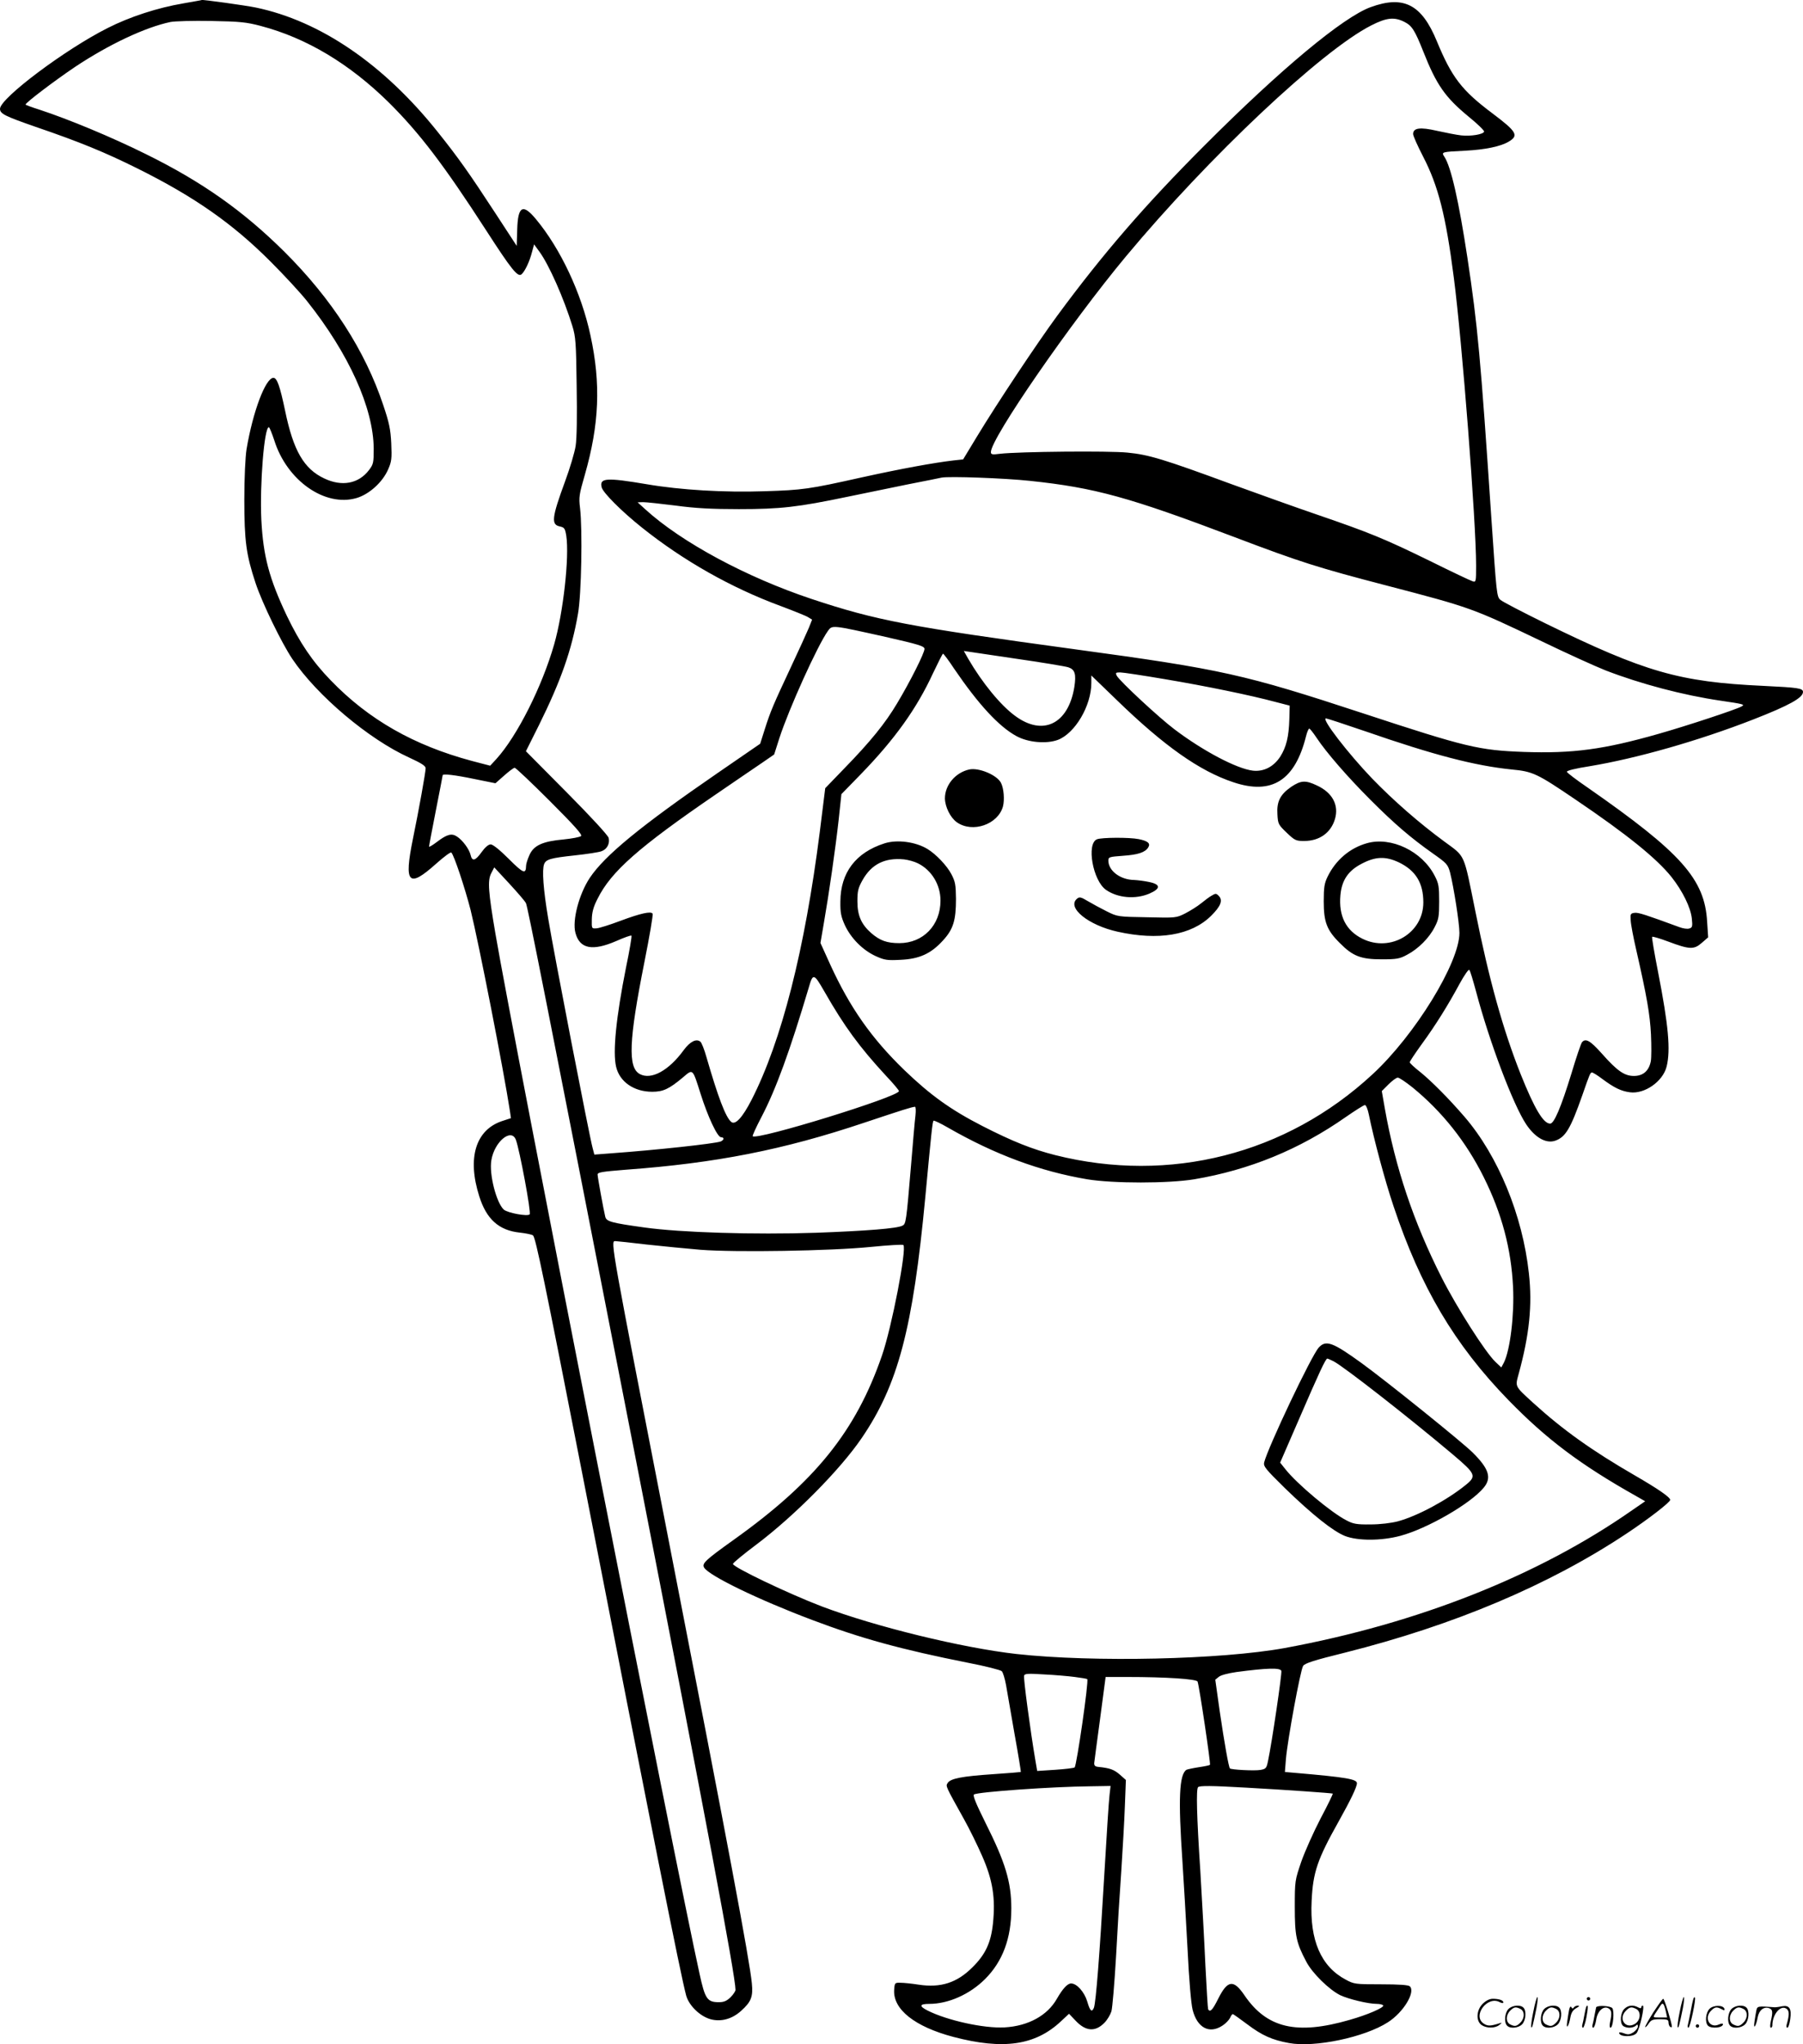 <svg version="1.0" xmlns="http://www.w3.org/2000/svg"
  viewBox="0 0 1059 1200.604"
 preserveAspectRatio="xMidYMid meet">
<g transform="translate(0,1200.926) scale(0.1,-0.1)"
fill="#000000" stroke="none">
<path d="M1075 11989 c-148 -25 -312 -78 -442 -144 -249 -125 -633 -413 -633
-475 0 -29 29 -43 210 -106 260 -89 406 -149 597 -244 334 -166 560 -324 784
-549 80 -80 176 -184 213 -231 245 -308 389 -627 391 -865 0 -84 -2 -93 -28
-127 -61 -80 -159 -98 -262 -49 -120 56 -182 164 -230 396 -31 148 -48 195
-69 195 -46 0 -121 -198 -158 -420 -7 -44 -13 -166 -13 -295 0 -243 11 -324
66 -490 39 -118 153 -352 216 -446 145 -215 448 -471 686 -579 72 -33 97 -49
97 -63 0 -23 -40 -246 -75 -416 -53 -261 -26 -290 135 -146 46 41 87 72 91 67
17 -18 80 -209 113 -337 48 -194 194 -940 231 -1181 l6 -42 -52 -17 c-155 -52
-206 -216 -134 -442 42 -134 115 -200 237 -213 38 -4 74 -12 79 -17 16 -16 70
-279 284 -1373 415 -2128 582 -2968 615 -3090 16 -59 80 -122 143 -140 62 -17
127 1 180 49 59 53 71 83 63 162 -12 130 -144 835 -491 2614 -336 1726 -340
1745 -312 1745 8 0 91 -9 184 -20 92 -10 235 -24 318 -31 205 -16 764 -7 1002
17 100 10 185 15 189 11 21 -21 -68 -483 -126 -650 -153 -443 -392 -740 -870
-1081 -168 -120 -189 -140 -174 -164 30 -48 316 -187 634 -307 288 -109 526
-174 913 -251 104 -20 194 -43 201 -50 7 -7 18 -43 25 -81 6 -37 29 -167 50
-288 22 -121 38 -221 37 -223 -2 -1 -75 -7 -164 -13 -179 -12 -250 -25 -266
-52 -12 -19 -13 -16 96 -212 31 -55 79 -153 107 -217 62 -141 79 -247 63 -398
-12 -111 -44 -180 -120 -255 -91 -91 -186 -122 -317 -102 -38 6 -86 11 -105
11 -34 1 -35 0 -38 -41 -8 -115 121 -217 348 -277 293 -77 481 -50 632 92 l47
44 38 -40 c60 -64 116 -68 170 -13 16 16 34 46 41 67 6 22 18 165 27 319 8
154 22 381 31 505 8 124 18 295 21 380 l6 155 -36 32 c-34 29 -57 38 -127 45
-18 2 -24 8 -23 23 1 11 17 129 35 263 l32 242 126 0 c229 0 408 -12 414 -27
10 -25 78 -484 73 -489 -3 -3 -32 -9 -66 -14 -33 -5 -65 -12 -72 -15 -43 -27
-49 -171 -24 -536 8 -118 21 -349 30 -514 9 -187 21 -323 30 -360 27 -106 99
-144 176 -92 19 12 38 33 44 45 5 12 12 22 16 22 3 0 41 -27 85 -60 86 -65
146 -92 245 -110 151 -28 445 34 581 122 91 58 163 177 129 211 -8 8 -62 12
-169 12 -151 0 -159 1 -207 27 -146 77 -213 232 -201 463 8 169 34 244 159
467 70 125 107 202 107 224 0 24 -65 35 -354 60 l-69 6 6 76 c9 109 85 523
101 547 11 16 64 33 246 78 640 161 1198 396 1655 700 125 83 255 183 255 197
0 16 -75 67 -210 145 -247 143 -419 265 -595 425 -109 100 -106 93 -85 170 63
230 81 404 60 591 -37 341 -181 690 -378 919 -94 109 -194 209 -259 262 -35
27 -63 54 -63 58 0 5 32 53 71 107 81 111 154 228 223 356 27 49 52 85 56 80
5 -4 22 -62 40 -128 78 -295 218 -665 294 -779 52 -78 116 -114 169 -97 62 21
91 69 161 268 45 130 47 133 57 133 6 0 33 -17 62 -39 69 -51 108 -70 160 -77
86 -12 194 63 216 151 24 97 11 242 -50 554 -22 112 -38 206 -35 208 3 3 44
-9 92 -27 128 -48 153 -49 199 -9 l38 33 -6 91 c-14 251 -151 405 -701 788
-66 45 -121 87 -123 93 -2 7 50 20 134 33 276 46 639 149 962 275 210 82 291
127 291 161 0 22 -27 26 -235 36 -493 23 -693 81 -1280 368 -132 65 -250 126
-262 137 -22 18 -23 35 -53 474 -64 955 -81 1138 -141 1535 -50 330 -96 534
-135 593 -19 29 -18 29 122 36 117 6 208 25 255 53 61 36 49 58 -96 167 -180
135 -238 211 -326 424 -89 216 -195 270 -389 199 -161 -59 -526 -362 -975
-812 -348 -348 -597 -636 -865 -1000 -121 -165 -353 -514 -470 -707 l-83 -137
-56 -6 c-118 -14 -305 -48 -541 -100 -309 -69 -345 -74 -570 -81 -233 -8 -492
7 -690 41 -238 40 -280 38 -266 -18 8 -32 117 -141 236 -236 244 -195 525
-354 815 -461 77 -29 150 -58 162 -66 l23 -14 -19 -48 c-11 -26 -58 -130 -106
-232 -101 -216 -119 -256 -154 -367 l-26 -82 -250 -172 c-452 -311 -663 -484
-751 -616 -63 -95 -104 -250 -84 -323 25 -94 100 -108 239 -48 47 21 87 35 90
32 3 -3 -11 -87 -32 -187 -58 -292 -79 -496 -58 -584 21 -88 105 -146 212
-146 64 0 99 16 181 85 59 50 55 54 103 -97 43 -136 99 -255 120 -255 20 0 19
-16 -2 -25 -37 -13 -374 -50 -650 -70 l-92 -7 -10 38 c-18 63 -229 1153 -261
1348 -29 172 -37 286 -24 320 11 28 38 36 178 51 74 8 146 19 160 25 32 12 49
45 41 78 -4 15 -103 123 -246 267 l-240 242 77 154 c129 261 192 440 229 654
20 111 27 493 12 620 -8 64 -5 81 28 195 85 297 95 535 33 820 -53 248 -176
509 -320 682 -77 93 -106 77 -110 -60 l-3 -97 -124 190 c-154 236 -219 328
-339 478 -317 398 -690 653 -1070 732 -58 12 -316 48 -317 44 0 -1 -49 -9
-110 -20z m7175 -109 c43 -22 60 -48 110 -174 77 -195 128 -268 265 -381 53
-43 94 -83 92 -89 -5 -16 -77 -28 -134 -22 -28 3 -93 16 -143 27 -100 23 -140
17 -140 -19 0 -11 27 -71 59 -133 88 -170 133 -344 180 -710 49 -376 131
-1435 131 -1692 0 -94 -1 -98 -20 -92 -11 3 -125 57 -252 120 -268 131 -354
166 -660 271 -123 42 -349 123 -503 179 -402 148 -488 174 -613 186 -107 11
-639 6 -749 -7 -45 -6 -53 -4 -53 10 0 81 469 760 793 1149 486 584 1151 1210
1441 1357 90 46 136 51 196 20z m-6719 -23 c270 -71 523 -223 754 -451 180
-179 323 -367 568 -746 151 -234 188 -280 210 -262 20 17 48 76 62 132 l12 44
32 -44 c56 -77 142 -271 193 -436 19 -62 22 -98 25 -351 3 -177 1 -309 -6
-353 -6 -39 -34 -132 -62 -208 -79 -215 -83 -255 -29 -265 25 -6 29 -12 36
-54 19 -125 -18 -453 -71 -638 -71 -248 -217 -538 -339 -673 l-37 -40 -107 28
c-340 91 -606 242 -829 473 -108 111 -182 221 -258 379 -104 219 -139 351
-150 563 -10 208 17 545 44 545 4 0 18 -35 32 -77 74 -236 297 -393 483 -339
75 22 154 94 186 169 20 45 22 64 18 152 -4 83 -12 121 -47 225 -107 321 -303
624 -580 900 -243 241 -485 412 -816 575 -202 100 -450 203 -623 260 -45 14
-82 28 -82 30 0 11 173 142 292 222 197 131 411 232 559 263 24 5 132 8 239 6
170 -3 207 -7 291 -29z m4519 -2672 c380 -40 583 -96 1200 -330 390 -148 492
-180 895 -285 494 -129 500 -131 910 -327 149 -72 317 -148 375 -171 207 -80
457 -146 676 -178 135 -20 145 -22 123 -34 -32 -18 -319 -113 -488 -161 -323
-92 -503 -116 -791 -106 -264 10 -334 26 -945 227 -697 229 -825 258 -1685
375 -984 134 -1172 170 -1552 296 -384 128 -765 333 -978 527 l-45 41 32 1
c18 0 103 -9 190 -20 117 -16 214 -21 373 -21 245 0 347 12 635 72 105 22 267
55 360 74 94 18 181 36 195 39 44 9 371 -3 520 -19z m-850 -916 c198 -45 230
-55 230 -71 0 -24 -83 -190 -161 -320 -69 -116 -155 -223 -313 -385 l-109
-113 -32 -257 c-88 -692 -224 -1228 -401 -1574 -53 -103 -95 -149 -119 -129
-33 27 -78 147 -146 382 -12 43 -28 83 -35 89 -24 20 -61 1 -98 -49 -88 -121
-191 -177 -258 -141 -71 38 -65 196 27 658 30 151 52 278 48 284 -9 16 -71 2
-189 -42 -61 -23 -124 -43 -140 -44 -29 -2 -29 -2 -28 53 1 41 9 73 34 121 79
159 239 301 695 613 110 75 232 159 271 185 l71 49 31 97 c56 172 223 542 285
629 25 35 22 35 337 -35z m1075 -179 c39 -13 47 -40 35 -117 -36 -217 -185
-289 -348 -168 -85 62 -193 194 -275 335 l-26 46 290 -43 c160 -23 306 -47
324 -53z m-671 -8 c143 -210 263 -340 366 -396 69 -38 177 -47 244 -22 101 39
196 201 196 334 l0 44 148 -143 c278 -270 487 -418 686 -484 226 -76 362 10
427 270 6 25 15 45 19 45 4 0 23 -24 43 -54 57 -86 181 -229 317 -365 139
-139 235 -222 367 -315 81 -57 87 -64 100 -111 22 -88 55 -298 55 -355 0 -175
-261 -600 -510 -830 -507 -470 -1192 -644 -1864 -475 -134 34 -250 80 -428
171 -187 96 -305 181 -459 329 -193 187 -319 367 -434 618 l-58 128 20 117
c30 172 68 436 87 607 l16 150 112 115 c202 208 330 387 426 595 30 63 56 115
59 115 3 0 33 -39 65 -88z m1240 -62 c244 -41 500 -94 646 -133 l85 -22 -2
-80 c-3 -103 -18 -163 -53 -219 -39 -60 -97 -90 -161 -83 -94 11 -292 115
-461 243 -88 66 -322 283 -339 315 -8 17 -6 19 21 19 16 0 135 -18 264 -40z
m1173 -305 c406 -141 646 -203 861 -225 126 -12 149 -23 376 -177 303 -205
477 -346 564 -455 66 -84 112 -179 119 -243 5 -47 3 -54 -15 -59 -11 -4 -37 0
-58 8 -196 72 -241 87 -263 84 -24 -3 -26 -7 -23 -45 1 -23 16 -102 33 -175
62 -272 80 -376 86 -494 3 -66 3 -138 -1 -158 -11 -56 -45 -86 -99 -86 -56 0
-98 29 -190 133 -67 75 -94 90 -115 65 -6 -7 -34 -89 -62 -183 -61 -199 -102
-295 -125 -295 -40 0 -92 87 -174 292 -104 263 -185 554 -265 953 -71 350 -57
319 -183 412 -147 108 -297 239 -423 369 -142 148 -301 354 -272 354 6 0 109
-34 229 -75z m-4788 -410 c146 -146 192 -198 184 -206 -6 -6 -53 -15 -103 -20
-123 -11 -175 -35 -200 -91 -11 -24 -20 -52 -20 -63 -1 -52 -16 -46 -102 40
-52 52 -93 85 -106 85 -13 0 -33 -17 -53 -45 -37 -52 -56 -57 -65 -17 -8 34
-47 87 -80 108 -31 21 -59 13 -117 -31 -26 -20 -47 -32 -47 -28 0 5 18 100 40
212 22 111 40 205 40 207 0 10 71 2 186 -22 l124 -25 51 45 c28 25 56 46 62
46 6 0 99 -88 206 -195z m-140 -600 c10 -19 105 -498 651 -3295 402 -2061 580
-3007 580 -3088 0 -7 -13 -27 -29 -43 -23 -22 -39 -29 -69 -29 -68 0 -81 19
-113 166 -133 598 -1095 5498 -1199 6109 -42 246 -47 313 -25 355 l18 35 88
-95 c48 -52 93 -104 98 -115z m1753 -519 c117 -205 206 -326 361 -494 43 -45
77 -86 77 -91 0 -33 -834 -290 -859 -265 -3 2 20 53 51 112 86 164 168 391
278 760 25 87 30 86 92 -22z m3454 -563 c175 -143 315 -319 419 -528 106 -213
161 -419 172 -645 8 -163 -17 -370 -54 -444 l-15 -28 -35 33 c-60 58 -225 317
-315 494 -165 325 -273 648 -334 993 l-18 103 39 39 c22 22 46 40 55 40 9 0
47 -26 86 -57z m-256 -160 c28 -139 95 -390 145 -538 159 -476 358 -813 675
-1139 223 -229 422 -379 749 -563 l54 -31 -77 -53 c-549 -384 -1259 -665
-2040 -809 -373 -68 -1123 -85 -1576 -35 -319 36 -827 160 -1142 279 -199 76
-523 231 -523 250 0 6 62 57 138 114 224 169 490 438 616 622 216 315 303 646
376 1420 36 386 42 440 48 447 3 3 41 -15 84 -40 277 -159 541 -257 819 -304
152 -25 476 -25 628 0 326 55 620 176 891 366 55 38 105 70 112 70 6 1 17 -25
23 -56z m-2663 -5 c-4 -29 -15 -161 -26 -293 -28 -334 -30 -344 -50 -354 -30
-17 -211 -31 -506 -42 -365 -12 -796 1 -1010 31 -195 27 -223 35 -230 63 -11
46 -45 233 -45 248 0 13 26 17 163 28 533 39 928 117 1402 276 231 77 275 91
299 94 5 0 6 -23 3 -51z m-2347 -143 c22 -59 91 -428 81 -438 -13 -13 -129 8
-152 28 -44 41 -87 209 -73 290 18 109 117 191 144 120z m4496 -3119 c5 -12
-56 -425 -78 -528 -9 -44 -12 -48 -45 -54 -34 -6 -171 1 -179 9 -7 7 -32 145
-60 336 l-26 185 21 17 c12 10 55 21 103 28 181 24 257 26 264 7z m-1213 -36
c38 -5 71 -10 73 -13 10 -9 -62 -506 -74 -518 -4 -4 -55 -10 -113 -14 l-107
-7 -11 64 c-29 171 -71 483 -66 496 4 12 23 13 118 7 61 -3 143 -10 180 -15z
m204 -692 c-4 -29 -18 -249 -32 -488 -26 -447 -48 -732 -60 -763 -12 -29 -23
-19 -39 37 -17 56 -61 106 -95 106 -21 0 -49 -30 -84 -91 -56 -98 -168 -159
-306 -167 -122 -7 -338 41 -453 99 -51 26 -48 39 10 39 112 0 238 56 328 146
103 103 154 239 154 414 0 156 -35 271 -152 504 -55 111 -76 161 -67 166 23
15 460 46 683 48 l119 2 -6 -52z m803 42 c236 -13 504 -32 508 -35 2 -2 -30
-68 -72 -147 -41 -79 -92 -193 -113 -253 -37 -109 -38 -112 -38 -265 0 -170 8
-210 68 -323 35 -67 134 -164 199 -196 49 -23 164 -51 215 -51 17 0 34 -4 37
-9 8 -12 -91 -55 -197 -85 -311 -90 -486 -49 -618 145 -64 94 -99 89 -154 -21
-33 -66 -47 -81 -59 -62 -2 4 -9 120 -16 257 -6 138 -20 389 -30 558 -21 319
-25 479 -13 490 9 9 75 9 283 -3z M5693 7490 c-81 -18 -143 -91 -143 -170 1
-50 32 -113 70 -140 92 -65 242 -13 271 93 10 39 5 107 -12 139 -24 46 -130
90 -186 78z M7584 7388 c-65 -45 -86 -87 -81 -162 3 -56 6 -61 54 -107 48 -46
55 -49 103 -49 90 0 157 48 181 129 24 82 -15 155 -106 197 -67 32 -94 30
-151 -8z M6443 7080 c-63 -26 -24 -243 53 -297 69 -48 173 -57 255 -22 67 29
67 54 -1 68 -28 6 -68 11 -88 12 -82 1 -152 54 -152 114 0 21 6 22 85 28 89 6
131 20 149 49 15 24 -2 38 -56 49 -56 11 -217 10 -245 -1z M5195 7056 c-169
-54 -258 -172 -259 -341 -1 -67 4 -90 27 -141 36 -76 104 -145 180 -180 53
-24 68 -26 146 -22 111 5 179 36 249 113 61 66 77 118 77 245 -1 83 -4 101
-27 145 -26 50 -90 117 -139 147 -69 43 -179 58 -254 34z m196 -117 c81 -40
133 -126 133 -219 0 -145 -102 -250 -242 -250 -73 0 -114 15 -166 60 -57 51
-80 102 -80 185 0 61 4 78 30 125 53 94 131 133 244 122 25 -3 61 -13 81 -23z
M8029 7057 c-100 -28 -183 -98 -231 -196 -19 -39 -23 -62 -23 -146 0 -121 18
-169 95 -245 76 -77 124 -95 245 -95 89 0 106 3 150 27 65 34 130 99 162 163
23 44 26 62 26 150 0 88 -3 106 -26 150 -74 145 -256 232 -398 192z m186 -112
c100 -48 145 -121 145 -236 0 -180 -193 -295 -358 -213 -97 48 -140 134 -129
256 8 88 46 144 126 185 80 42 139 44 216 8z M7115 6748 c-11 -6 -38 -26 -60
-44 -22 -18 -64 -44 -93 -59 -53 -27 -56 -27 -225 -23 -171 3 -173 3 -237 35
-36 18 -86 45 -111 60 -40 24 -49 26 -63 14 -62 -52 66 -156 239 -194 239 -53
431 -21 547 92 59 58 72 93 46 119 -15 15 -18 15 -43 0z M7746 4095 c-43 -46
-299 -587 -321 -675 -5 -23 9 -40 122 -151 163 -158 283 -253 353 -281 75 -29
213 -29 325 1 157 42 410 187 489 282 49 58 32 112 -65 208 -63 62 -501 415
-651 524 -170 123 -210 138 -252 92z m87 -81 c60 -31 444 -331 700 -547 136
-115 141 -127 75 -180 -110 -89 -283 -182 -398 -213 -39 -10 -103 -18 -160
-18 -81 -1 -102 3 -140 23 -91 46 -292 215 -360 301 l-31 39 112 258 c115 266
155 353 165 353 3 0 19 -7 37 -16z M9006 194 c-10 -47 -15 -88 -12 -91 5 -6 9
7 30 110 7 37 10 67 6 67 -4 0 -15 -39 -24 -86z M9320 270 c0 -5 5 -10 10 -10
6 0 10 5 10 10 0 6 -4 10 -10 10 -5 0 -10 -4 -10 -10z M9866 194 c-10 -47 -15
-88 -12 -91 5 -6 9 7 30 110 7 37 10 67 6 67 -4 0 -15 -39 -24 -86z M9946 269
c-3 -8 -10 -41 -16 -74 -6 -33 -14 -68 -16 -77 -3 -10 -1 -18 3 -18 10 0 46
171 38 178 -2 3 -7 -1 -9 -9z M8709 241 c-38 -38 -41 -101 -7 -125 29 -20 79
-20 104 0 18 14 18 15 1 10 -53 -17 -69 -17 -92 -2 -69 45 21 166 94 126 12
-6 21 -7 21 -1 0 12 -25 21 -62 21 -19 0 -39 -10 -59 -29z M9710 189 c-28 -45
-49 -83 -47 -85 2 -3 12 7 21 21 14 21 24 25 66 25 43 0 50 -3 50 -19 0 -11 5
-23 10 -26 6 -3 10 -3 10 1 0 20 -44 164 -51 164 -4 0 -30 -37 -59 -81z m75 4
l7 -33 -42 0 c-42 0 -42 0 -28 23 8 12 21 32 29 44 15 25 22 18 34 -34z M8860
210 c-22 -22 -27 -79 -8 -98 19 -19 66 -14 88 8 22 22 27 79 8 98 -19 19 -66
14 -88 -8z m71 0 c25 -14 25 -54 -1 -80 -23 -23 -33 -24 -61 -10 -25 14 -25
54 1 80 23 23 33 24 61 10z M9070 210 c-22 -22 -27 -79 -8 -98 19 -19 66 -14
88 8 22 22 27 79 8 98 -19 19 -66 14 -88 -8z m71 0 c25 -14 25 -54 -1 -80 -23
-23 -33 -24 -61 -10 -25 14 -25 54 1 80 23 23 33 24 61 10z M9216 204 c-3 -16
-8 -47 -11 -69 -8 -51 10 -26 19 27 5 27 15 42 34 53 18 10 22 14 10 15 -9 0
-20 -5 -24 -11 -5 -8 -9 -8 -14 1 -5 8 -10 3 -14 -16z M9317 223 c-2 -4 -7
-26 -11 -48 -4 -22 -9 -48 -12 -57 -3 -10 -1 -18 4 -18 4 0 14 28 20 62 11 58
10 81 -1 61z M9375 220 c-1 -3 -5 -23 -9 -45 -4 -22 -9 -48 -12 -57 -3 -10 -1
-18 4 -18 5 0 13 20 17 45 7 53 44 87 74 68 17 -11 19 -28 8 -80 -4 -18 -3
-33 2 -33 16 0 24 99 11 115 -12 14 -87 18 -95 5z M9540 210 c-22 -22 -27 -79
-8 -98 7 -7 24 -12 38 -12 14 0 31 5 38 12 9 9 12 8 12 -5 0 -9 -12 -24 -26
-34 -21 -13 -32 -15 -55 -6 -16 6 -29 8 -29 3 0 -24 81 -27 102 -2 18 19 50
162 37 162 -5 0 -9 -5 -9 -10 0 -7 -6 -7 -19 0 -30 16 -59 12 -81 -10z m71 0
c29 -16 25 -65 -6 -86 -56 -37 -103 28 -55 76 23 23 33 24 61 10z M10041 211
c-23 -23 -28 -80 -9 -99 19 -19 88 -13 88 9 0 5 -11 4 -24 -2 -54 -25 -89 38
-46 81 23 23 33 24 62 9 16 -9 19 -8 16 3 -8 22 -64 22 -87 -1z M10170 210
c-22 -22 -27 -79 -8 -98 19 -19 66 -14 88 8 22 22 27 79 8 98 -19 19 -66 14
-88 -8z m71 0 c25 -14 25 -54 -1 -80 -23 -23 -33 -24 -61 -10 -25 14 -25 54 1
80 23 23 33 24 61 10z M10316 201 c-3 -14 -8 -44 -11 -66 -8 -51 10 -26 19 27
8 41 35 63 66 53 22 -7 24 -21 11 -77 -5 -22 -5 -38 0 -38 5 0 9 6 9 13 0 68
51 125 85 97 15 -13 15 -35 -1 -92 -3 -10 -1 -18 4 -18 6 0 13 23 17 50 9 63
-5 84 -49 76 -17 -4 -35 -6 -41 -6 -101 8 -104 7 -109 -19z M9960 110 c0 -5 5
-10 10 -10 6 0 10 5 10 10 0 6 -4 10 -10 10 -5 0 -10 -4 -10 -10z"/>
</g>
</svg>
